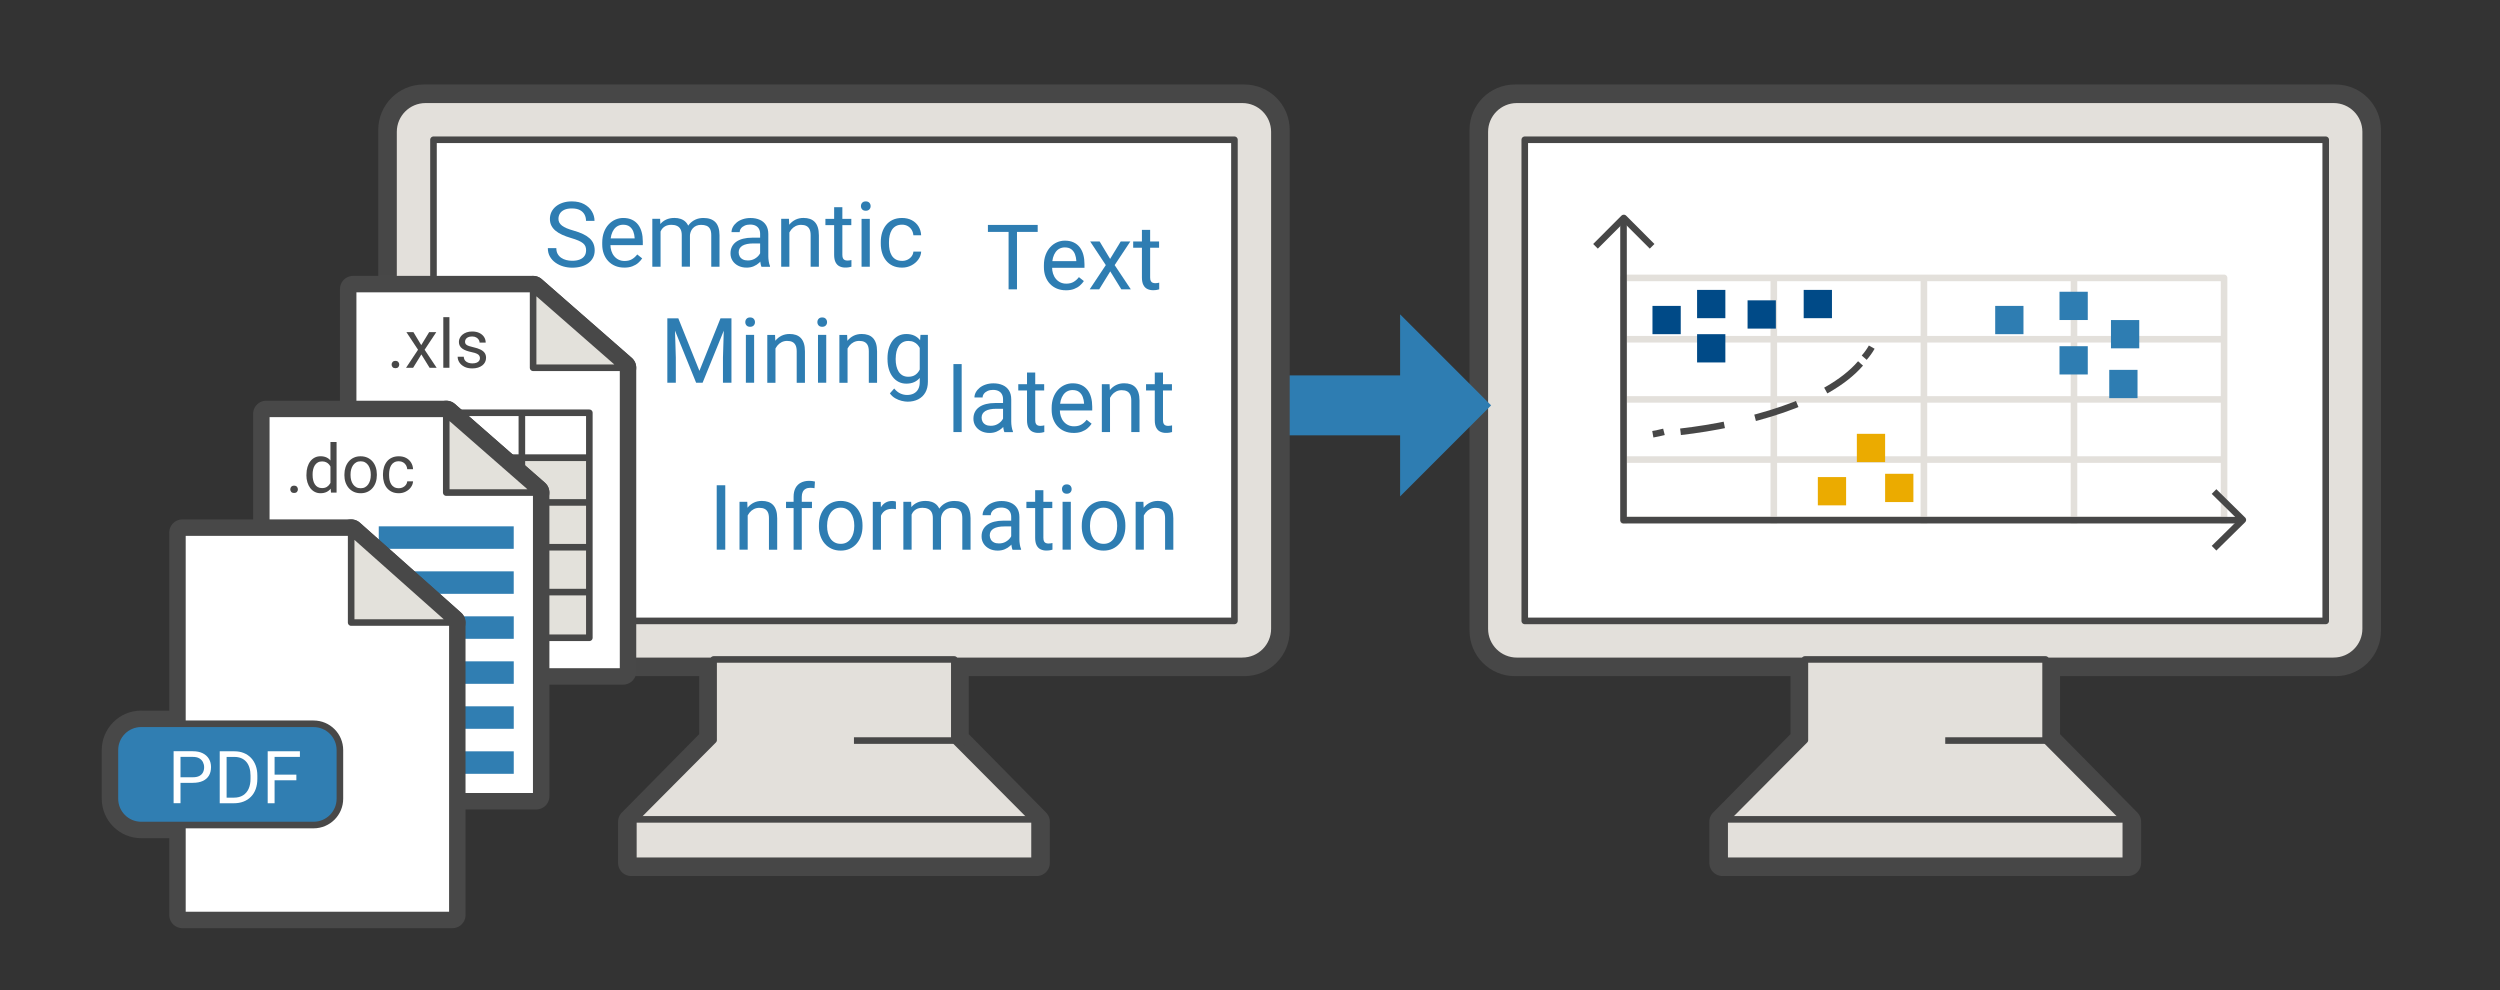 <?xml version="1.0" encoding="UTF-8"?>
<svg id="Layer_1" xmlns="http://www.w3.org/2000/svg" width="812.6" height="321.84" version="1.1" viewBox="0 0 812.6 321.84">
  <rect x="0" y="0" width="812.6" height="321.84" fill="#333333" stroke="none"/>
  <!-- Generator: Adobe Illustrator 30.0.0, SVG Export Plug-In . SVG Version: 2.1.1 Build 123)  -->
  <defs>
    <style>
      .st0, .st1, .st2, .st3, .st4, .st5, .st6, .st7 {
        fill: none;
      }

      .st0, .st1, .st3, .st4, .st6, .st7 {
        stroke-linejoin: round;
      }

      .st0, .st2, .st3 {
        stroke-width: 8.55px;
      }

      .st0, .st6 {
        stroke: #484848;
      }

      .st8 {
        fill: #004a87;
      }

      .st1, .st2, .st3, .st7 {
        stroke: #474747;
      }

      .st1, .st4, .st6, .st7 {
        stroke-width: 2.14px;
      }

      .st2, .st5 {
        stroke-miterlimit: 10;
      }

      .st9 {
        fill: #2e7db2;
      }

      .st10 {
        fill: #ebab00;
      }

      .st11 {
        fill: #e3e0db;
      }

      .st12 {
        fill: #fff;
      }

      .st4 {
        stroke: #e3e0db;
      }

      .st5 {
        stroke: #2e7db2;
        stroke-width: 19.48px;
      }

      .st13 {
        fill: #307eb2;
      }

      .st7 {
        stroke-dasharray: 14.41 10.27;
      }

      .st14 {
        fill: #484848;
      }

      .st15 {
        fill: #e3e1db;
      }
    </style>
  </defs>
  <path class="st2" d="M759.18,215.5h-266.79c-5.78,0-10.46-4.7-10.46-10.5V42.24c0-5.8,4.68-10.5,10.46-10.5h266.79c5.78,0,10.46,4.7,10.46,10.5v162.76c0,5.8-4.68,10.5-10.46,10.5Z"/>
  <path class="st3" d="M691.67,280.47h-131.79v-13.36h131.79v13.36ZM665.32,240.38v-26.73h-79.07v26.73l-26.36,26.73h131.79l-26.36-26.73Z"/>
  <path class="st11" d="M758.32,214.58h-265.08c-5.74,0-10.39-4.66-10.39-10.4V43.06c0-5.74,4.66-10.39,10.39-10.39h265.08c5.74,0,10.4,4.65,10.4,10.39v161.12c0,5.74-4.66,10.4-10.4,10.4"/>
  <path class="st1" d="M758.53,214.81h-265.5c-5.75,0-10.41-4.66-10.41-10.42V42.85c0-5.75,4.66-10.42,10.41-10.42h265.5c5.75,0,10.41,4.67,10.41,10.42v161.53c0,5.76-4.66,10.42-10.41,10.42Z"/>
  <polygon class="st11" points="664.76 240.57 664.76 214.58 586.8 214.58 586.8 240.57 560.81 266.55 690.75 266.55 664.76 240.57"/>
  <polygon class="st1" points="664.9 240.57 664.9 214.35 586.66 214.35 586.66 240.57 560.58 266.78 690.98 266.78 664.9 240.57"/>
  <rect class="st11" x="560.81" y="266.55" width="129.94" height="12.99"/>
  <rect class="st1" x="560.58" y="266.32" width="130.4" height="13.46"/>
  <line class="st1" x1="632.28" y1="240.72" x2="664.76" y2="240.72"/>
  <rect class="st12" x="495.61" y="45.43" width="260.34" height="156.39"/>
  <rect class="st1" x="495.61" y="45.43" width="260.34" height="156.39"/>
  <path class="st4" d="M722.91,90.32v79.83M527.79,90.32v79.83M722.91,110.27h-195.2M722.91,149.37h-195.2M722.91,129.82h-195.2M674.13,90.32v79.83M625.35,90.32v79.83M576.56,90.32v79.83M722.91,168.92h-195.2v-78.6h195.2v78.6Z"/>
  <path class="st1" d="M719.65,159.77l9.36,9.21-9.36,9.21M518.6,80.06l9.2-9.21,9.2,9.21"/>
  <path class="st1" d="M537.23,141.15c1.18-.21,2.39-.47,3.62-.78"/>
  <path class="st7" d="M546.24,140.35c21.34-2.46,47.52-9.44,58.5-22.22"/>
  <path class="st1" d="M605.94,116.26c.96-1.1,1.78-2.24,2.45-3.43"/>
  <polyline class="st1" points="527.71 71.08 527.71 169.08 728.25 169.08"/>
  <rect class="st9" x="669.42" y="112.53" width="9.19" height="9.19"/>
  <rect class="st9" x="669.42" y="94.83" width="9.19" height="9.19"/>
  <rect class="st9" x="648.52" y="99.43" width="9.19" height="9.19"/>
  <rect class="st9" x="686.15" y="104.03" width="9.19" height="9.19"/>
  <rect class="st9" x="685.59" y="120.22" width="9.19" height="9.19"/>
  <rect class="st10" x="590.87" y="155.07" width="9.19" height="9.19"/>
  <rect class="st10" x="603.55" y="141.01" width="9.19" height="9.19"/>
  <rect class="st10" x="612.74" y="154" width="9.19" height="9.19"/>
  <rect class="st8" x="551.62" y="94.23" width="9.19" height="9.19"/>
  <rect class="st8" x="568.03" y="97.62" width="9.19" height="9.19"/>
  <rect class="st8" x="551.62" y="108.62" width="9.19" height="9.19"/>
  <rect class="st8" x="586.27" y="94.23" width="9.19" height="9.19"/>
  <rect class="st8" x="537.12" y="99.43" width="9.19" height="9.19"/>
  <line class="st5" x1="459.06" y1="131.76" x2="388.95" y2="131.76"/>
  <polygon class="st9" points="455.09 161.35 455.09 102.18 484.67 131.76 455.09 161.35"/>
  <path class="st2" d="M404.46,215.5H137.68c-5.78,0-10.46-4.7-10.46-10.5V42.24c0-5.8,4.68-10.5,10.46-10.5h266.79c5.78,0,10.46,4.7,10.46,10.5v162.76c0,5.8-4.68,10.5-10.46,10.5Z"/>
  <path class="st3" d="M336.96,280.47h-131.79v-13.36h131.79v13.36ZM310.61,240.38v-26.73h-79.07v26.73l-26.36,26.73h131.79l-26.36-26.73Z"/>
  <path class="st11" d="M403.61,214.58H138.53c-5.74,0-10.39-4.66-10.39-10.4V43.06c0-5.74,4.66-10.39,10.39-10.39h265.08c5.74,0,10.4,4.65,10.4,10.39v161.12c0,5.74-4.66,10.4-10.4,10.4"/>
  <path class="st1" d="M403.82,214.81H138.32c-5.75,0-10.41-4.67-10.41-10.42V42.85c0-5.75,4.66-10.42,10.41-10.42h265.5c5.75,0,10.41,4.67,10.41,10.42v161.53c0,5.75-4.66,10.42-10.41,10.42Z"/>
  <polygon class="st11" points="310.05 240.57 310.05 214.58 232.09 214.58 232.09 240.57 206.1 266.55 336.04 266.55 310.05 240.57"/>
  <polygon class="st1" points="310.19 240.57 310.19 214.35 231.95 214.35 231.95 240.57 205.87 266.78 336.27 266.78 310.19 240.57"/>
  <rect class="st11" x="206.1" y="266.55" width="129.94" height="12.99"/>
  <rect class="st1" x="205.87" y="266.32" width="130.4" height="13.46"/>
  <line class="st1" x1="277.57" y1="240.72" x2="310.05" y2="240.72"/>
  <rect class="st12" x="140.9" y="45.43" width="260.34" height="156.39"/>
  <rect class="st1" x="140.9" y="45.43" width="260.34" height="156.39"/>
  <g>
    <path class="st9" d="M337.29,73.11v2.27h-16.18v-2.27h16.18ZM330.56,73.11v20.94h-2.73v-20.94h2.73Z"/>
    <path class="st9" d="M346.46,94.35c-1.08,0-2.06-.18-2.94-.55s-1.63-.89-2.26-1.56c-.63-.67-1.11-1.47-1.45-2.39-.34-.92-.5-1.93-.5-3.02v-.6c0-1.27.19-2.4.56-3.39s.88-1.83,1.52-2.52c.64-.69,1.37-1.21,2.19-1.57.81-.35,1.66-.53,2.53-.53,1.11,0,2.07.19,2.88.58.81.38,1.47.92,1.99,1.6.52.69.9,1.49,1.15,2.42.25.93.37,1.94.37,3.03v1.19h-11.62v-2.17h8.96v-.2c-.04-.69-.18-1.36-.42-2.01-.24-.65-.63-1.19-1.16-1.61-.53-.42-1.25-.63-2.16-.63-.6,0-1.16.13-1.67.38-.51.25-.94.63-1.31,1.13-.36.5-.65,1.11-.85,1.83-.2.72-.3,1.55-.3,2.49v.6c0,.74.1,1.43.31,2.08.21.65.51,1.22.91,1.7.4.49.88.87,1.45,1.15.57.28,1.22.42,1.95.42.94,0,1.74-.19,2.39-.58.65-.38,1.22-.9,1.71-1.54l1.61,1.28c-.34.51-.76.99-1.28,1.45-.52.46-1.15.83-1.91,1.12-.75.29-1.64.43-2.67.43Z"/>
    <path class="st9" d="M357.42,78.49l3.41,5.67,3.45-5.67h3.12l-5.09,7.68,5.25,7.88h-3.08l-3.6-5.84-3.6,5.84h-3.09l5.24-7.88-5.08-7.68h3.06Z"/>
    <path class="st9" d="M376.75,78.49v2.04h-8.42v-2.04h8.42ZM371.18,74.71h2.66v15.49c0,.53.08.93.24,1.19s.37.45.63.53c.26.09.54.13.83.13.22,0,.45-.02.7-.06.24-.04.43-.08.55-.11v2.17c-.2.07-.47.13-.81.19-.34.06-.75.09-1.23.09-.65,0-1.25-.13-1.8-.39-.55-.26-.98-.69-1.3-1.3s-.48-1.43-.48-2.47v-15.48Z"/>
  </g>
  <g>
    <path class="st9" d="M312.58,118.34v22.1h-2.68v-22.1h2.68Z"/>
    <path class="st9" d="M326.49,131l.03,1.87h-2.69c-.76,0-1.43.06-2.03.18-.59.12-1.09.3-1.5.54-.4.24-.71.54-.92.9-.21.36-.32.78-.32,1.26s.11.94.33,1.34.55.72,1,.96.99.35,1.65.35c.81,0,1.53-.17,2.16-.52s1.12-.77,1.49-1.27c.37-.5.57-.98.6-1.45l1.14,1.28c-.07.4-.25.85-.55,1.34-.3.49-.69.96-1.19,1.4-.49.45-1.08.82-1.75,1.11-.68.29-1.44.44-2.28.44-1.06,0-1.98-.21-2.77-.62-.79-.41-1.41-.97-1.84-1.66-.44-.7-.65-1.47-.65-2.34s.16-1.57.49-2.21c.33-.64.8-1.17,1.41-1.6s1.35-.75,2.22-.97c.86-.22,1.83-.33,2.89-.33h3.09ZM326.03,137.77v-8.01c0-.61-.12-1.15-.37-1.6-.24-.46-.61-.81-1.1-1.06-.49-.25-1.09-.37-1.81-.37-.67,0-1.26.12-1.76.35s-.9.53-1.18.91-.42.78-.42,1.21h-2.66c0-.56.14-1.11.43-1.65.29-.55.7-1.04,1.24-1.49.54-.45,1.19-.8,1.96-1.06.76-.26,1.61-.4,2.55-.4,1.13,0,2.13.19,3,.58.87.38,1.55.96,2.04,1.73.49.77.74,1.74.74,2.9v7.25c0,.52.05,1.07.14,1.65.09.58.23,1.09.41,1.51v.23h-2.78c-.13-.31-.24-.72-.32-1.23-.08-.51-.11-.99-.11-1.43Z"/>
    <path class="st9" d="M339.4,124.87v2.04h-8.42v-2.04h8.42ZM333.83,121.09h2.66v15.49c0,.53.08.93.24,1.19s.37.45.63.53c.26.09.54.13.83.13.22,0,.45-.02.7-.06.24-.04.43-.08.55-.11v2.17c-.2.07-.47.13-.81.19-.34.06-.75.09-1.23.09-.65,0-1.25-.13-1.8-.39-.55-.26-.98-.69-1.3-1.3s-.48-1.43-.48-2.47v-15.48Z"/>
    <path class="st9" d="M348.98,140.72c-1.08,0-2.06-.18-2.94-.55s-1.63-.89-2.26-1.56c-.63-.67-1.11-1.47-1.45-2.39-.34-.92-.5-1.93-.5-3.02v-.6c0-1.27.19-2.4.56-3.39s.88-1.83,1.52-2.52c.64-.69,1.37-1.21,2.19-1.57.81-.35,1.66-.53,2.53-.53,1.11,0,2.07.19,2.88.58.81.38,1.47.92,1.99,1.6.52.69.9,1.49,1.15,2.42.25.93.37,1.94.37,3.03v1.19h-11.62v-2.17h8.96v-.2c-.04-.69-.18-1.36-.42-2.01-.24-.65-.63-1.19-1.16-1.61-.53-.42-1.25-.63-2.16-.63-.6,0-1.16.13-1.67.38-.51.25-.94.63-1.31,1.13-.36.5-.65,1.11-.85,1.83-.2.72-.3,1.55-.3,2.49v.6c0,.74.1,1.43.31,2.08.21.65.51,1.22.91,1.7.4.49.88.87,1.45,1.15.57.28,1.22.42,1.95.42.94,0,1.74-.19,2.39-.58.65-.38,1.22-.9,1.71-1.54l1.61,1.28c-.34.51-.76.99-1.28,1.45-.52.46-1.15.83-1.91,1.12-.75.29-1.64.43-2.67.43Z"/>
    <path class="st9" d="M360.8,128.19v12.24h-2.66v-15.56h2.52l.14,3.32ZM360.17,132.06l-1.11-.04c0-1.06.17-2.05.48-2.96.31-.91.74-1.69,1.29-2.37.56-.67,1.22-1.19,1.99-1.56s1.63-.55,2.57-.55c.77,0,1.46.1,2.07.31s1.14.53,1.58.99.77,1.03,1,1.75c.23.71.35,1.58.35,2.61v10.2h-2.68v-10.23c0-.82-.12-1.47-.36-1.96-.24-.49-.59-.85-1.05-1.08-.46-.23-1.03-.34-1.7-.34s-1.26.14-1.81.42c-.54.28-1.01.66-1.4,1.15-.39.49-.69,1.05-.91,1.68s-.32,1.29-.32,1.99Z"/>
    <path class="st9" d="M380.93,124.87v2.04h-8.42v-2.04h8.42ZM375.36,121.09h2.66v15.49c0,.53.08.93.24,1.19s.37.45.63.53c.26.09.54.13.83.13.22,0,.45-.02.7-.06.24-.04.43-.08.55-.11v2.17c-.2.07-.47.13-.81.19-.34.06-.75.09-1.23.09-.65,0-1.25-.13-1.8-.39-.55-.26-.98-.69-1.3-1.3s-.48-1.43-.48-2.47v-15.48Z"/>
  </g>
  <g>
    <path class="st9" d="M190.51,81.4c0-.49-.07-.92-.22-1.3-.15-.38-.41-.72-.78-1.03-.37-.31-.88-.6-1.52-.88s-1.46-.56-2.45-.85c-1.04-.31-1.97-.65-2.81-1.03-.83-.38-1.55-.81-2.14-1.3s-1.05-1.05-1.37-1.68-.48-1.36-.48-2.17.17-1.57.5-2.26c.34-.69.82-1.29,1.45-1.81.63-.51,1.38-.91,2.25-1.2s1.85-.43,2.92-.43c1.57,0,2.91.3,4.01.9,1.1.6,1.94,1.38,2.51,2.35.58.96.86,1.99.86,3.09h-2.76c0-.79-.17-1.48-.5-2.09-.34-.61-.84-1.09-1.52-1.44-.68-.35-1.54-.52-2.59-.52-.99,0-1.8.15-2.45.45-.64.3-1.12.7-1.43,1.21-.31.51-.47,1.09-.47,1.74,0,.44.09.84.28,1.2.19.36.48.69.88,1,.4.31.91.59,1.52.85.62.26,1.36.51,2.22.75,1.19.34,2.22.71,3.08,1.12.86.41,1.58.88,2.14,1.39.56.51.98,1.09,1.25,1.74s.41,1.38.41,2.19-.17,1.63-.52,2.32-.84,1.28-1.48,1.77c-.64.49-1.41.87-2.31,1.13-.9.26-1.9.4-3,.4-.97,0-1.92-.13-2.86-.4-.94-.27-1.78-.67-2.55-1.21-.76-.54-1.37-1.2-1.83-1.99-.46-.79-.68-1.71-.68-2.75h2.76c0,.72.14,1.34.42,1.85.28.51.66.94,1.14,1.27.48.34,1.04.58,1.65.74s1.26.24,1.94.24c.97,0,1.79-.13,2.46-.4s1.18-.65,1.53-1.15c.35-.5.52-1.09.52-1.77Z"/>
    <path class="st9" d="M202.9,86.98c-1.08,0-2.06-.18-2.94-.55s-1.63-.89-2.26-1.56c-.63-.67-1.11-1.47-1.45-2.39-.34-.92-.5-1.93-.5-3.02v-.6c0-1.27.19-2.4.56-3.39s.88-1.83,1.52-2.52c.64-.69,1.37-1.21,2.19-1.57.81-.35,1.66-.53,2.53-.53,1.11,0,2.07.19,2.88.58.81.38,1.47.92,1.99,1.6.52.69.9,1.49,1.15,2.42.25.93.37,1.94.37,3.03v1.19h-11.62v-2.17h8.96v-.2c-.04-.69-.18-1.36-.42-2.01-.24-.65-.63-1.19-1.16-1.61-.53-.42-1.25-.63-2.16-.63-.6,0-1.16.13-1.67.38-.51.25-.94.63-1.31,1.13-.36.5-.65,1.11-.85,1.83-.2.72-.3,1.55-.3,2.49v.6c0,.74.1,1.43.31,2.08.21.65.51,1.22.91,1.7.4.49.88.87,1.45,1.15.57.28,1.22.42,1.95.42.94,0,1.74-.19,2.39-.58.65-.38,1.22-.9,1.71-1.54l1.61,1.28c-.34.51-.76.99-1.28,1.45-.52.46-1.15.83-1.91,1.12-.75.29-1.64.43-2.67.43Z"/>
    <path class="st9" d="M214.71,74.22v12.47h-2.68v-15.56h2.53l.14,3.09ZM214.16,78.32l-1.24-.04c0-1.06.15-2.05.42-2.96s.67-1.69,1.19-2.37c.53-.67,1.18-1.19,1.97-1.56s1.7-.55,2.73-.55c.73,0,1.4.1,2.01.31s1.15.53,1.6.97c.45.44.8,1.01,1.05,1.7.25.69.37,1.52.37,2.5v10.37h-2.66v-10.24c0-.81-.14-1.47-.41-1.96-.27-.49-.66-.85-1.16-1.07-.5-.23-1.08-.34-1.76-.34-.79,0-1.44.14-1.97.42s-.95.66-1.27,1.15c-.32.49-.54,1.05-.68,1.68s-.21,1.29-.21,1.99ZM224.25,76.86l-1.78.55c0-.85.15-1.67.42-2.46s.67-1.49,1.19-2.1c.52-.61,1.17-1.1,1.94-1.46.77-.36,1.64-.54,2.63-.54.83,0,1.58.11,2.22.33.65.22,1.19.56,1.64,1.01s.78,1.04,1.01,1.75c.23.71.35,1.55.35,2.53v10.23h-2.68v-10.26c0-.87-.14-1.55-.41-2.04s-.66-.82-1.15-1.02c-.49-.2-1.08-.29-1.76-.29-.58,0-1.1.1-1.55.3s-.83.48-1.14.83c-.31.35-.54.75-.7,1.2s-.24.93-.24,1.44Z"/>
    <path class="st9" d="M247.53,77.26l.03,1.87h-2.69c-.76,0-1.43.06-2.03.18-.59.12-1.09.3-1.5.54-.4.24-.71.54-.92.9-.21.36-.32.78-.32,1.26s.11.94.33,1.34.55.72,1,.96.99.35,1.65.35c.81,0,1.53-.17,2.16-.52s1.12-.77,1.49-1.27c.37-.5.57-.98.6-1.45l1.14,1.28c-.07.4-.25.85-.55,1.34-.3.49-.69.96-1.19,1.4-.49.45-1.08.82-1.75,1.11-.68.29-1.44.44-2.28.44-1.06,0-1.98-.21-2.77-.62-.79-.41-1.41-.97-1.84-1.66-.44-.7-.65-1.47-.65-2.34s.16-1.57.49-2.21c.33-.64.8-1.17,1.41-1.6s1.35-.75,2.22-.97c.86-.22,1.83-.33,2.89-.33h3.09ZM247.07,84.03v-8.01c0-.61-.12-1.15-.37-1.6-.24-.46-.61-.81-1.1-1.06-.49-.25-1.09-.37-1.81-.37-.67,0-1.26.12-1.76.35s-.9.53-1.18.91-.42.78-.42,1.21h-2.66c0-.56.14-1.11.43-1.65.29-.55.7-1.04,1.24-1.49.54-.45,1.19-.8,1.96-1.06.76-.26,1.61-.4,2.55-.4,1.13,0,2.13.19,3,.58.87.38,1.55.96,2.04,1.73.49.77.74,1.74.74,2.9v7.25c0,.52.05,1.07.14,1.65.09.58.23,1.09.41,1.51v.23h-2.78c-.13-.31-.24-.72-.32-1.23-.08-.51-.11-.99-.11-1.43Z"/>
    <path class="st9" d="M256.58,74.45v12.24h-2.66v-15.56h2.52l.14,3.32ZM255.95,78.32l-1.11-.04c0-1.06.17-2.05.48-2.96.31-.91.74-1.69,1.29-2.37.56-.67,1.22-1.19,1.99-1.56s1.63-.55,2.57-.55c.77,0,1.46.1,2.07.31s1.14.53,1.58.99.77,1.03,1,1.75c.23.71.35,1.58.35,2.61v10.2h-2.68v-10.23c0-.82-.12-1.47-.36-1.96-.24-.49-.59-.85-1.05-1.08-.46-.23-1.03-.34-1.7-.34s-1.26.14-1.81.42c-.54.28-1.01.66-1.4,1.15-.39.49-.69,1.05-.91,1.68s-.32,1.29-.32,1.99Z"/>
    <path class="st9" d="M276.71,71.13v2.04h-8.42v-2.04h8.42ZM271.14,67.35h2.66v15.49c0,.53.08.93.24,1.19s.37.45.63.53c.26.09.54.13.83.13.22,0,.45-.02.7-.06.24-.04.43-.08.55-.11v2.17c-.2.07-.47.13-.81.19-.34.06-.75.09-1.23.09-.65,0-1.25-.13-1.8-.39-.55-.26-.98-.69-1.3-1.3s-.48-1.43-.48-2.47v-15.48Z"/>
    <path class="st9" d="M279.84,67c0-.43.13-.8.4-1.09.26-.3.65-.45,1.17-.45s.9.15,1.17.45c.27.3.41.66.41,1.09s-.14.77-.41,1.06c-.27.29-.66.44-1.17.44s-.91-.15-1.17-.44c-.26-.29-.4-.65-.4-1.06ZM282.72,71.13v15.56h-2.68v-15.56h2.68Z"/>
    <path class="st9" d="M293.22,84.8c.63,0,1.22-.13,1.76-.39.54-.26.98-.62,1.32-1.07s.54-.98.59-1.56h2.53c-.05.92-.36,1.78-.93,2.57-.57.79-1.32,1.43-2.24,1.91-.92.48-1.93.73-3.04.73-1.17,0-2.19-.21-3.06-.62-.87-.41-1.59-.98-2.16-1.7-.57-.72-1-1.55-1.28-2.48-.28-.94-.42-1.93-.42-2.97v-.6c0-1.04.14-2.04.42-2.97.28-.94.71-1.76,1.28-2.48.57-.72,1.29-1.29,2.16-1.7.87-.41,1.89-.62,3.06-.62s2.28.25,3.19.74c.91.49,1.63,1.17,2.15,2.01.52.85.81,1.81.86,2.88h-2.53c-.05-.64-.23-1.22-.54-1.74-.31-.52-.73-.93-1.27-1.24-.53-.31-1.15-.47-1.86-.47-.81,0-1.5.16-2.05.48-.55.32-.99.75-1.31,1.29s-.55,1.14-.69,1.8c-.14.66-.21,1.33-.21,2.01v.6c0,.68.07,1.35.2,2.01s.36,1.26.68,1.8.76.97,1.31,1.29c.55.32,1.24.48,2.06.48Z"/>
  </g>
  <g>
    <path class="st9" d="M216.91,103.47h2.37l.39,12.77v8.17h-2.76v-20.94ZM217.79,103.47h2.69l6.86,17.08,6.85-17.08h2.7l-8.52,20.94h-2.1l-8.49-20.94ZM235.38,103.47h2.37v20.94h-2.76v-8.17l.39-12.77Z"/>
    <path class="st9" d="M242.25,104.72c0-.43.13-.8.4-1.09.26-.3.65-.45,1.17-.45s.9.15,1.17.45c.27.3.41.66.41,1.09s-.14.77-.41,1.06c-.27.29-.66.44-1.17.44s-.91-.15-1.17-.44c-.26-.29-.4-.65-.4-1.06ZM245.12,108.85v15.56h-2.68v-15.56h2.68Z"/>
    <path class="st9" d="M252.06,112.18v12.24h-2.66v-15.56h2.52l.14,3.32ZM251.42,116.04l-1.11-.04c0-1.06.17-2.05.48-2.96.31-.91.74-1.69,1.29-2.37.56-.67,1.22-1.19,1.99-1.56s1.63-.55,2.57-.55c.77,0,1.46.1,2.07.31s1.14.53,1.58.99.77,1.03,1,1.75c.23.71.35,1.58.35,2.61v10.2h-2.68v-10.23c0-.82-.12-1.47-.36-1.96-.24-.49-.59-.85-1.05-1.08-.46-.23-1.03-.34-1.7-.34s-1.26.14-1.81.42c-.54.28-1.01.66-1.4,1.15-.39.49-.69,1.05-.91,1.68s-.32,1.29-.32,1.99Z"/>
    <path class="st9" d="M265.68,104.72c0-.43.13-.8.4-1.09.26-.3.65-.45,1.17-.45s.9.15,1.17.45c.27.3.41.66.41,1.09s-.14.77-.41,1.06c-.27.29-.66.44-1.17.44s-.91-.15-1.17-.44c-.26-.29-.4-.65-.4-1.06ZM268.56,108.85v15.56h-2.68v-15.56h2.68Z"/>
    <path class="st9" d="M275.49,112.18v12.24h-2.66v-15.56h2.52l.14,3.32ZM274.86,116.04l-1.11-.04c0-1.06.17-2.05.48-2.96.31-.91.74-1.69,1.29-2.37.56-.67,1.22-1.19,1.99-1.56s1.63-.55,2.57-.55c.77,0,1.46.1,2.07.31s1.14.53,1.58.99.77,1.03,1,1.75c.23.71.35,1.58.35,2.61v10.2h-2.68v-10.23c0-.82-.12-1.47-.36-1.96-.24-.49-.59-.85-1.05-1.08-.46-.23-1.03-.34-1.7-.34s-1.26.14-1.81.42c-.54.28-1.01.66-1.4,1.15-.39.49-.69,1.05-.91,1.68s-.32,1.29-.32,1.99Z"/>
    <path class="st9" d="M288.47,116.81v-.3c0-1.19.14-2.27.42-3.24.28-.97.69-1.81,1.22-2.51.53-.7,1.18-1.24,1.93-1.62.76-.38,1.61-.57,2.56-.57s1.83.17,2.57.51c.73.34,1.36.83,1.87,1.48.51.65.92,1.43,1.22,2.34s.5,1.94.62,3.09v1.32c-.11,1.14-.31,2.17-.61,3.08s-.71,1.69-1.22,2.33c-.51.64-1.14,1.13-1.88,1.47s-1.6.51-2.59.51c-.93,0-1.77-.2-2.52-.59s-1.4-.94-1.93-1.65c-.54-.71-.95-1.55-1.23-2.51-.28-.96-.42-2.01-.42-3.14ZM299.18,108.85h2.42v15.23c0,1.37-.28,2.54-.83,3.51-.56.97-1.33,1.7-2.32,2.21-.99.5-2.14.76-3.43.76-.54,0-1.17-.08-1.89-.25s-1.43-.45-2.13-.85-1.28-.93-1.75-1.6l1.4-1.58c.65.79,1.34,1.33,2.05,1.64.71.31,1.42.46,2.12.46.84,0,1.57-.16,2.19-.48.61-.32,1.09-.78,1.43-1.4s.51-1.38.51-2.28v-11.94l.24-3.42ZM291.13,116.51v.3c0,.78.08,1.51.24,2.19.16.68.4,1.28.73,1.8.33.52.76.92,1.27,1.22.52.29,1.14.44,1.86.44.88,0,1.61-.19,2.19-.56.58-.37,1.03-.87,1.37-1.48.34-.61.61-1.28.8-2v-3.47c-.11-.53-.27-1.04-.48-1.53-.22-.49-.49-.94-.83-1.32-.34-.39-.76-.7-1.26-.93-.5-.23-1.08-.35-1.75-.35-.73,0-1.35.15-1.88.45-.52.3-.95.71-1.28,1.24-.33.52-.58,1.13-.73,1.81s-.24,1.42-.24,2.19Z"/>
  </g>
  <g>
    <path class="st9" d="M235.74,157.73v20.94h-2.78v-20.94h2.78Z"/>
    <path class="st9" d="M243.03,166.43v12.24h-2.66v-15.56h2.52l.14,3.32ZM242.4,170.3l-1.11-.04c0-1.06.17-2.05.48-2.96.31-.91.74-1.69,1.29-2.37.56-.67,1.22-1.19,1.99-1.56s1.63-.55,2.57-.55c.77,0,1.46.1,2.07.31s1.14.53,1.58.99.77,1.03,1,1.75c.23.71.35,1.58.35,2.61v10.2h-2.68v-10.23c0-.82-.12-1.47-.36-1.96-.24-.49-.59-.85-1.05-1.08-.46-.23-1.03-.34-1.7-.34s-1.26.14-1.81.42c-.54.28-1.01.66-1.4,1.15-.39.49-.69,1.05-.91,1.68s-.32,1.29-.32,1.99Z"/>
    <path class="st9" d="M263.92,163.11v2.04h-8.43v-2.04h8.43ZM260.61,178.68h-2.66v-17.2c0-1.12.2-2.07.61-2.84.41-.77.99-1.36,1.76-1.75.77-.4,1.68-.6,2.73-.6.31,0,.62.02.93.06.31.04.62.1.91.17l-.14,2.17c-.2-.05-.43-.08-.68-.1-.25-.02-.51-.03-.75-.03-.57,0-1.05.11-1.46.34-.41.23-.72.55-.93.99s-.32.96-.32,1.6v17.2Z"/>
    <path class="st9" d="M266.18,171.07v-.33c0-1.12.16-2.17.49-3.13.33-.96.8-1.8,1.41-2.52.61-.71,1.36-1.27,2.23-1.67.87-.4,1.85-.6,2.93-.6s2.08.2,2.96.6,1.63.95,2.24,1.67c.62.71,1.09,1.55,1.42,2.52s.49,2.01.49,3.13v.33c0,1.12-.16,2.16-.49,3.12-.33.96-.8,1.8-1.42,2.51-.62.71-1.36,1.27-2.23,1.67-.87.4-1.85.6-2.94.6s-2.08-.2-2.95-.6c-.87-.4-1.62-.95-2.24-1.67-.62-.71-1.09-1.55-1.42-2.51-.33-.96-.49-2-.49-3.12ZM268.84,170.74v.33c0,.78.09,1.51.27,2.19.18.69.46,1.29.83,1.82s.83.94,1.39,1.24c.56.3,1.2.45,1.94.45s1.37-.15,1.92-.45c.55-.3,1.01-.72,1.37-1.24.36-.53.64-1.13.83-1.82.19-.69.28-1.42.28-2.19v-.33c0-.77-.09-1.49-.28-2.18-.19-.69-.47-1.29-.83-1.83s-.83-.95-1.38-1.26c-.55-.31-1.2-.46-1.93-.46s-1.37.15-1.92.46c-.55.31-1.01.73-1.38,1.26s-.65,1.14-.83,1.83c-.18.69-.27,1.41-.27,2.18Z"/>
    <path class="st9" d="M286.35,165.56v13.12h-2.66v-15.56h2.59l.07,2.45ZM291.21,163.03v2.47c-.24-.05-.44-.08-.64-.09-.2-.01-.42-.02-.67-.02-.61,0-1.16.1-1.63.29-.47.19-.87.46-1.19.81-.33.35-.58.76-.77,1.23-.19.48-.31,1-.37,1.56l-.75.43c0-.94.09-1.82.28-2.65s.48-1.56.87-2.19c.39-.64.89-1.14,1.5-1.5.61-.36,1.34-.54,2.18-.54.19,0,.41.02.66.06s.42.09.52.14Z"/>
    <path class="st9" d="M296.31,166.2v12.47h-2.68v-15.56h2.53l.14,3.09ZM295.77,170.3l-1.24-.04c0-1.06.15-2.05.42-2.96s.67-1.69,1.19-2.37c.53-.67,1.18-1.19,1.97-1.56s1.7-.55,2.73-.55c.73,0,1.4.1,2.01.31s1.15.53,1.6.97c.45.44.8,1.01,1.05,1.7.25.69.37,1.52.37,2.5v10.37h-2.66v-10.24c0-.81-.14-1.47-.41-1.96-.27-.49-.66-.85-1.16-1.07-.5-.23-1.08-.34-1.76-.34-.79,0-1.44.14-1.97.42s-.95.66-1.27,1.15c-.32.49-.54,1.05-.68,1.68s-.21,1.29-.21,1.99ZM305.85,168.84l-1.78.55c0-.85.15-1.67.42-2.46s.67-1.49,1.19-2.1c.52-.61,1.17-1.1,1.94-1.46.77-.36,1.64-.54,2.63-.54.83,0,1.58.11,2.22.33.65.22,1.19.56,1.64,1.01s.78,1.04,1.01,1.75c.23.71.35,1.55.35,2.53v10.23h-2.68v-10.26c0-.87-.14-1.55-.41-2.04s-.66-.82-1.15-1.02c-.49-.2-1.08-.29-1.76-.29-.58,0-1.1.1-1.55.3s-.83.48-1.14.83c-.31.35-.54.75-.7,1.2s-.24.93-.24,1.44Z"/>
    <path class="st9" d="M329.14,169.24l.03,1.87h-2.69c-.76,0-1.43.06-2.03.18-.59.12-1.09.3-1.5.54-.4.24-.71.54-.92.9-.21.36-.32.78-.32,1.26s.11.94.33,1.34.55.72,1,.96.99.35,1.65.35c.81,0,1.53-.17,2.16-.52s1.12-.77,1.49-1.27c.37-.5.57-.98.6-1.45l1.14,1.28c-.07.4-.25.85-.55,1.34-.3.49-.69.96-1.19,1.4-.49.45-1.08.82-1.75,1.11-.68.29-1.44.44-2.28.44-1.06,0-1.98-.21-2.77-.62-.79-.41-1.41-.97-1.84-1.66-.44-.7-.65-1.47-.65-2.34s.16-1.57.49-2.21c.33-.64.8-1.17,1.41-1.6s1.35-.75,2.22-.97c.86-.22,1.83-.33,2.89-.33h3.09ZM328.68,176.02v-8.01c0-.61-.12-1.15-.37-1.6-.24-.46-.61-.81-1.1-1.06-.49-.25-1.09-.37-1.81-.37-.67,0-1.26.12-1.76.35s-.9.53-1.18.91-.42.78-.42,1.21h-2.66c0-.56.14-1.11.43-1.65.29-.55.7-1.04,1.24-1.49.54-.45,1.19-.8,1.96-1.06.76-.26,1.61-.4,2.55-.4,1.13,0,2.13.19,3,.58.87.38,1.55.96,2.04,1.73.49.77.74,1.74.74,2.9v7.25c0,.52.05,1.07.14,1.65.09.58.23,1.09.41,1.51v.23h-2.78c-.13-.31-.24-.72-.32-1.23-.08-.51-.11-.99-.11-1.43Z"/>
    <path class="st9" d="M342.04,163.11v2.04h-8.42v-2.04h8.42ZM336.48,159.33h2.66v15.49c0,.53.08.93.24,1.19s.37.45.63.53c.26.09.54.13.83.13.22,0,.45-.02.7-.06.24-.04.43-.08.55-.11v2.17c-.2.07-.47.13-.81.19-.34.06-.75.09-1.23.09-.65,0-1.25-.13-1.8-.39-.55-.26-.98-.69-1.3-1.3s-.48-1.43-.48-2.47v-15.48Z"/>
    <path class="st9" d="M345.18,158.98c0-.43.13-.8.4-1.09.26-.3.65-.45,1.17-.45s.9.15,1.17.45c.27.3.41.66.41,1.09s-.14.77-.41,1.06c-.27.29-.66.44-1.17.44s-.91-.15-1.17-.44c-.26-.29-.4-.65-.4-1.06ZM348.06,163.11v15.56h-2.68v-15.56h2.68Z"/>
    <path class="st9" d="M351.62,171.07v-.33c0-1.12.16-2.17.49-3.13.33-.96.8-1.8,1.41-2.52.61-.71,1.36-1.27,2.23-1.67.87-.4,1.85-.6,2.93-.6s2.08.2,2.96.6,1.63.95,2.24,1.67c.62.71,1.09,1.55,1.42,2.52s.49,2.01.49,3.13v.33c0,1.12-.16,2.16-.49,3.12-.33.96-.8,1.8-1.42,2.51-.62.71-1.36,1.27-2.23,1.67-.87.4-1.85.6-2.94.6s-2.08-.2-2.95-.6c-.87-.4-1.62-.95-2.24-1.67-.62-.71-1.09-1.55-1.42-2.51-.33-.96-.49-2-.49-3.12ZM354.29,170.74v.33c0,.78.09,1.51.27,2.19.18.69.46,1.29.83,1.82s.83.94,1.39,1.24c.56.3,1.2.45,1.94.45s1.37-.15,1.92-.45c.55-.3,1.01-.72,1.37-1.24.36-.53.64-1.13.83-1.82.19-.69.28-1.42.28-2.19v-.33c0-.77-.09-1.49-.28-2.18-.19-.69-.47-1.29-.83-1.83s-.83-.95-1.38-1.26c-.55-.31-1.2-.46-1.93-.46s-1.37.15-1.92.46c-.55.31-1.01.73-1.38,1.26s-.65,1.14-.83,1.83c-.18.69-.27,1.41-.27,2.18Z"/>
    <path class="st9" d="M371.79,166.43v12.24h-2.66v-15.56h2.52l.14,3.32ZM371.16,170.3l-1.11-.04c0-1.06.17-2.05.48-2.96.31-.91.74-1.69,1.29-2.37.56-.67,1.22-1.19,1.99-1.56s1.63-.55,2.57-.55c.77,0,1.46.1,2.07.31s1.14.53,1.58.99.77,1.03,1,1.75c.23.71.35,1.58.35,2.61v10.2h-2.68v-10.23c0-.82-.12-1.47-.36-1.96-.24-.49-.59-.85-1.05-1.08-.46-.23-1.03-.34-1.7-.34s-1.26.14-1.81.42c-.54.28-1.01.66-1.4,1.15-.39.49-.69,1.05-.91,1.68s-.32,1.29-.32,1.99Z"/>
  </g>
  <polygon class="st12" points="202.53 218.26 114.78 218.26 114.78 93.95 173.28 93.95 202.53 119.54 202.53 218.26"/>
  <polygon class="st0" points="202.53 218.26 114.78 218.26 114.78 93.95 173.28 93.95 202.53 119.54 202.53 218.26"/>
  <polygon class="st0" points="202.53 119.54 173.28 119.54 173.28 93.95 202.53 119.54"/>
  <polygon class="st12" points="202.53 218.26 114.78 218.26 114.78 93.95 173.28 93.95 202.53 119.54 202.53 218.26"/>
  <polygon class="st6" points="202.53 218.26 114.78 218.26 114.78 93.95 173.28 93.95 202.53 119.54 202.53 218.26"/>
  <polygon class="st15" points="202.53 119.54 173.28 119.54 173.28 93.95 202.53 119.54"/>
  <polygon class="st6" points="202.53 119.54 173.28 119.54 173.28 93.95 202.53 119.54"/>
  <rect class="st15" x="125.75" y="148.79" width="65.82" height="58.5"/>
  <path class="st6" d="M147.69,134.17v73.13M169.63,134.17v73.13M125.75,148.74h65.82M125.75,163.31h65.82M125.75,177.88h65.82M125.75,192.46h65.82M191.56,134.17h-65.82v73.13h65.82v-73.13ZM191.56,148.79h-65.82v58.5h65.82v-58.5Z"/>
  <g>
    <path class="st14" d="M127.29,118.5c0-.34.11-.62.32-.85s.52-.35.92-.35.71.12.92.35c.21.23.32.52.32.85s-.11.61-.32.84c-.21.23-.52.34-.92.34s-.71-.11-.92-.34-.32-.51-.32-.84Z"/>
    <path class="st14" d="M134.38,107.96l2.54,4.22,2.57-4.22h2.32l-3.79,5.72,3.91,5.87h-2.29l-2.68-4.35-2.68,4.35h-2.3l3.9-5.87-3.78-5.72h2.28Z"/>
    <path class="st14" d="M146.08,103.09v16.45h-1.99v-16.45h1.99Z"/>
    <path class="st14" d="M156.01,116.47c0-.29-.06-.55-.19-.8-.12-.25-.38-.47-.76-.67-.38-.2-.96-.38-1.72-.53-.64-.14-1.22-.3-1.74-.48-.52-.19-.96-.41-1.32-.67-.36-.26-.64-.57-.83-.93-.19-.36-.29-.77-.29-1.25s.1-.89.31-1.3.49-.77.87-1.08c.38-.31.83-.56,1.35-.74.53-.18,1.12-.27,1.77-.27.93,0,1.72.16,2.38.49.66.33,1.16.77,1.51,1.31.35.55.52,1.15.52,1.82h-1.98c0-.32-.09-.63-.28-.94-.19-.3-.46-.56-.83-.76-.36-.2-.8-.3-1.32-.3-.55,0-.99.08-1.33.25-.34.17-.59.38-.74.64-.15.26-.23.53-.23.81,0,.21.04.41.11.57.07.17.21.32.4.46s.46.27.81.39c.35.12.8.24,1.34.36.95.21,1.73.47,2.35.77s1.07.67,1.37,1.1c.3.44.45.96.45,1.59,0,.51-.11.97-.32,1.39-.21.42-.51.78-.91,1.09-.4.3-.87.54-1.41.71-.55.17-1.16.25-1.84.25-1.02,0-1.89-.18-2.59-.55s-1.24-.84-1.61-1.41-.55-1.19-.55-1.83h1.99c.03.54.19.97.47,1.29.29.32.64.54,1.05.67.41.13.82.2,1.23.2.54,0,1-.07,1.37-.21.37-.14.65-.34.84-.59s.29-.54.29-.86Z"/>
  </g>
  <polygon class="st12" points="174.3 258.83 86.55 258.83 86.55 134.52 145.05 134.52 174.3 160.11 174.3 258.83"/>
  <polygon class="st0" points="174.3 258.83 86.55 258.83 86.55 134.52 145.05 134.52 174.3 160.11 174.3 258.83"/>
  <polygon class="st0" points="174.3 160.11 145.05 160.11 145.05 134.52 174.3 160.11"/>
  <polygon class="st12" points="174.3 258.83 86.55 258.83 86.55 134.52 145.05 134.52 174.3 160.11 174.3 258.83"/>
  <polygon class="st6" points="174.3 258.83 86.55 258.83 86.55 134.52 145.05 134.52 174.3 160.11 174.3 258.83"/>
  <rect class="st13" x="123.11" y="171.08" width="43.87" height="7.31"/>
  <rect class="st13" x="123.11" y="185.71" width="43.87" height="7.31"/>
  <rect class="st13" x="93.86" y="200.33" width="73.13" height="7.31"/>
  <rect class="st13" x="93.86" y="214.96" width="73.13" height="7.31"/>
  <rect class="st13" x="93.86" y="229.58" width="73.13" height="7.31"/>
  <rect class="st13" x="93.86" y="244.21" width="73.13" height="7.31"/>
  <polygon class="st15" points="174.3 160.11 145.05 160.11 145.05 134.52 174.3 160.11"/>
  <polygon class="st6" points="174.3 160.11 145.05 160.11 145.05 134.52 174.3 160.11"/>
  <rect class="st13" x="93.86" y="171.08" width="21.94" height="21.94"/>
  <g>
    <path class="st14" d="M94.35,159.06c0-.34.11-.62.32-.85s.52-.35.92-.35.71.12.92.35c.21.23.32.52.32.85s-.11.61-.32.84c-.21.23-.52.34-.92.34s-.71-.11-.92-.34-.32-.51-.32-.84Z"/>
    <path class="st14" d="M99.61,154.45v-.23c0-.89.11-1.69.33-2.42.22-.72.53-1.35.93-1.87.4-.52.89-.92,1.45-1.21.56-.28,1.19-.42,1.88-.42.73,0,1.37.13,1.91.38.55.25,1.01.62,1.39,1.1.38.48.68,1.06.9,1.74.22.68.38,1.45.46,2.3v.99c-.08.85-.23,1.61-.46,2.29-.22.68-.53,1.26-.91,1.74-.38.48-.85.84-1.4,1.1-.55.25-1.19.38-1.93.38-.68,0-1.3-.15-1.86-.44-.56-.29-1.04-.7-1.45-1.23-.4-.53-.71-1.15-.93-1.87s-.33-1.5-.33-2.34ZM101.61,154.22v.23c0,.58.06,1.12.18,1.63.12.51.3.95.55,1.34.25.39.57.69.95.9.39.22.85.33,1.38.33.66,0,1.2-.14,1.62-.42.42-.28.77-.65,1.02-1.1.26-.46.46-.95.6-1.49v-2.58c-.09-.39-.21-.77-.37-1.14-.16-.37-.37-.7-.62-.99s-.56-.52-.93-.69-.8-.26-1.3-.26c-.54,0-1.01.11-1.4.34-.39.22-.71.53-.96.92-.25.39-.43.84-.55,1.35-.12.51-.18,1.06-.18,1.63ZM107.41,157.86v-14.2h1.99v16.45h-1.82l-.17-2.25Z"/>
    <path class="st14" d="M111.95,154.45v-.25c0-.84.12-1.61.36-2.33.24-.72.59-1.34,1.05-1.88.46-.53,1.01-.95,1.66-1.24.65-.3,1.38-.44,2.19-.44s1.55.15,2.2.44,1.21.71,1.67,1.24c.46.53.81,1.16,1.05,1.88.24.72.36,1.49.36,2.33v.25c0,.84-.12,1.61-.36,2.32-.24.71-.59,1.34-1.05,1.87-.46.53-1.01.95-1.66,1.24-.65.3-1.38.44-2.19.44s-1.55-.15-2.2-.44c-.65-.3-1.21-.71-1.67-1.24-.46-.53-.81-1.16-1.06-1.87-.24-.71-.36-1.49-.36-2.32ZM113.94,154.2v.25c0,.58.07,1.12.2,1.63.14.51.34.96.62,1.35.27.39.62.7,1.03.93s.9.34,1.45.34,1.02-.11,1.43-.34c.41-.23.75-.53,1.02-.93.27-.39.48-.84.62-1.35.14-.51.21-1.06.21-1.63v-.25c0-.57-.07-1.11-.21-1.62-.14-.51-.35-.96-.62-1.36-.28-.4-.62-.71-1.03-.94-.41-.23-.89-.34-1.44-.34s-1.02.11-1.43.34-.75.54-1.03.94c-.27.4-.48.85-.62,1.36-.14.51-.2,1.05-.2,1.62Z"/>
    <path class="st14" d="M129.63,158.7c.47,0,.91-.1,1.31-.29s.73-.46.99-.8c.26-.34.4-.73.44-1.16h1.89c-.04.69-.27,1.32-.69,1.91-.42.59-.98,1.06-1.67,1.42s-1.44.54-2.26.54c-.87,0-1.63-.15-2.28-.46-.65-.31-1.18-.73-1.61-1.26s-.74-1.15-.95-1.85c-.21-.7-.32-1.43-.32-2.21v-.45c0-.78.11-1.52.32-2.21.21-.7.53-1.31.95-1.85s.96-.96,1.61-1.26c.65-.31,1.4-.46,2.28-.46s1.7.18,2.38.55c.68.37,1.21.87,1.6,1.5.39.63.6,1.35.64,2.15h-1.89c-.04-.48-.17-.91-.4-1.3-.23-.39-.55-.69-.94-.93-.4-.23-.86-.35-1.39-.35-.61,0-1.12.12-1.53.36s-.74.56-.97.96c-.24.4-.41.85-.51,1.34-.1.49-.16.99-.16,1.49v.45c0,.51.05,1.01.15,1.5.1.49.27.94.51,1.34s.56.72.97.96.92.36,1.54.36Z"/>
  </g>
  <polygon class="st12" points="147.04 297.42 59.29 297.42 59.29 173.1 114.14 173.1 147.04 202.35 147.04 297.42"/>
  <polygon class="st0" points="147.04 297.42 59.29 297.42 59.29 173.1 114.14 173.1 147.04 202.35 147.04 297.42"/>
  <polygon class="st0" points="147.04 202.35 114.14 202.35 114.14 173.1 147.04 202.35"/>
  <path class="st12" d="M45.9,268.17h56.03c4.72,0,8.55-3.83,8.55-8.55v-15.81c0-4.72-3.83-8.55-8.55-8.55h-56.03c-4.72,0-8.55,3.83-8.55,8.55v15.81c0,4.72,3.83,8.55,8.55,8.55"/>
  <path class="st0" d="M45.9,235.26h56.03c4.72,0,8.55,3.83,8.55,8.55v15.81c0,4.72-3.83,8.55-8.55,8.55h-56.03c-4.72,0-8.55-3.83-8.55-8.55v-15.82c0-4.72,3.83-8.55,8.55-8.55Z"/>
  <polygon class="st12" points="147.04 297.42 59.29 297.42 59.29 173.1 114.14 173.1 147.04 202.35 147.04 297.42"/>
  <polygon class="st6" points="147.04 297.42 59.29 297.42 59.29 173.1 114.14 173.1 147.04 202.35 147.04 297.42"/>
  <polygon class="st15" points="147.04 202.35 114.14 202.35 114.14 173.1 147.04 202.35"/>
  <polygon class="st6" points="147.04 202.35 114.14 202.35 114.14 173.1 147.04 202.35"/>
  <path class="st13" d="M45.9,268.17h56.03c4.72,0,8.55-3.83,8.55-8.55v-15.81c0-4.72-3.83-8.55-8.55-8.55h-56.03c-4.72,0-8.55,3.83-8.55,8.55v15.81c0,4.72,3.83,8.55,8.55,8.55"/>
  <path class="st6" d="M45.9,235.26h56.03c4.72,0,8.55,3.83,8.55,8.55v15.81c0,4.72-3.83,8.55-8.55,8.55h-56.03c-4.72,0-8.55-3.83-8.55-8.55v-15.82c0-4.72,3.83-8.55,8.55-8.55Z"/>
  <g>
    <path class="st12" d="M62.66,254.46h-4.51v-1.82h4.51c.87,0,1.58-.14,2.12-.42s.94-.67,1.19-1.16.38-1.06.38-1.69c0-.58-.13-1.13-.38-1.64-.25-.51-.65-.92-1.19-1.24s-1.25-.47-2.12-.47h-3.99v15.06h-2.24v-16.9h6.23c1.28,0,2.36.22,3.24.66.88.44,1.55,1.05,2.01,1.83.46.78.68,1.67.68,2.66,0,1.08-.23,2.01-.68,2.77-.46.77-1.13,1.35-2.01,1.75s-1.96.6-3.24.6Z"/>
    <path class="st12" d="M73.66,244.19v16.9h-2.24v-16.9h2.24ZM75.99,261.09h-3.53l.02-1.82h3.5c1.21,0,2.21-.25,3.02-.76.8-.51,1.41-1.22,1.82-2.14.41-.92.61-1.99.61-3.22v-1.03c0-.97-.12-1.83-.35-2.58-.23-.75-.57-1.39-1.02-1.91-.45-.52-1-.92-1.64-1.19-.65-.27-1.39-.41-2.22-.41h-3.81v-1.83h3.81c1.11,0,2.12.18,3.03.55.91.37,1.7.9,2.36,1.59.66.69,1.17,1.53,1.53,2.51.36.98.53,2.08.53,3.3v1.01c0,1.22-.18,2.32-.53,3.3s-.87,1.81-1.54,2.5c-.67.69-1.47,1.22-2.41,1.58-.94.37-2,.55-3.17.55Z"/>
    <path class="st12" d="M89.25,244.19v16.9h-2.24v-16.9h2.24ZM97.48,244.19v1.83h-8.72v-1.83h8.72ZM96.33,251.79v1.83h-7.57v-1.83h7.57Z"/>
  </g>
</svg>